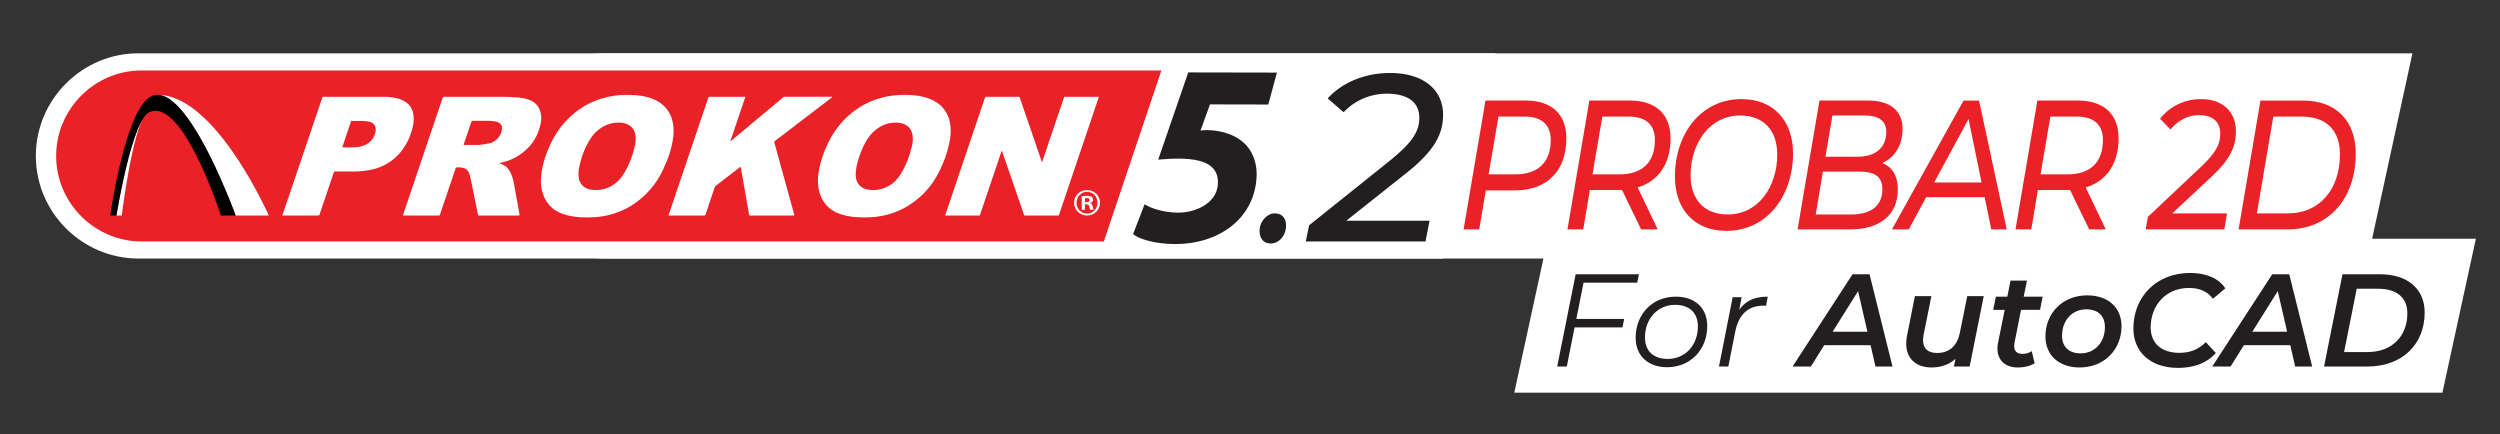 <?xml version="1.0" encoding="UTF-8" standalone="no"?>
<!DOCTYPE svg PUBLIC "-//W3C//DTD SVG 1.1//EN" "http://www.w3.org/Graphics/SVG/1.1/DTD/svg11.dtd">
<svg width="100%" height="100%" viewBox="0 0 426 74" version="1.1" xmlns="http://www.w3.org/2000/svg" xmlns:xlink="http://www.w3.org/1999/xlink" xml:space="preserve" xmlns:serif="http://www.serif.com/" style="fill-rule:evenodd;clip-rule:evenodd;stroke-linejoin:round;stroke-miterlimit:2;">
    <rect x="0" y="0" width="426" height="74" fill="#333333" stroke="none"/>
    <g transform="matrix(4.167,0,0,4.167,267.053,66.913)">
        <path d="M37.157,-6.294L-0.796,-6.294L-2.164,0L35.789,0L37.157,-6.294Z" style="fill:white;fill-rule:nonzero;"/>
    </g>
    <g transform="matrix(4.167,0,0,4.167,269.838,61.024)">
        <path d="M0,-3.085L-0.296,-1.602L1.661,-1.602L1.591,-1.257L-0.367,-1.257L-0.685,0.345L-1.078,0.345L-0.323,-3.43L2.265,-3.43L2.195,-3.085L0,-3.085Z" style="fill:rgb(35,31,32);fill-rule:nonzero;"/>
    </g>
    <g transform="matrix(4.167,0,0,4.167,289.319,57.493)">
        <path d="M0,-0.447C0,-1.002 -0.34,-1.332 -0.933,-1.332C-1.639,-1.332 -2.163,-0.77 -2.163,0.001C-2.163,0.556 -1.823,0.88 -1.23,0.88C-0.523,0.88 0,0.324 0,-0.447M-2.545,0.017C-2.545,-0.948 -1.86,-1.666 -0.906,-1.666C-0.119,-1.666 0.383,-1.202 0.383,-0.469C0.383,0.502 -0.302,1.219 -1.257,1.219C-2.044,1.219 -2.545,0.745 -2.545,0.017" style="fill:rgb(35,31,32);fill-rule:nonzero;"/>
    </g>
    <g transform="matrix(4.167,0,0,4.167,301.226,62.461)">
        <path d="M0,-2.858L-0.07,-2.486C-0.108,-2.486 -0.135,-2.491 -0.178,-2.491C-0.782,-2.491 -1.186,-2.146 -1.327,-1.44L-1.613,0L-1.995,0L-1.435,-2.836L-1.068,-2.836L-1.165,-2.319C-0.912,-2.691 -0.539,-2.858 0,-2.858" style="fill:rgb(35,31,32);fill-rule:nonzero;"/>
    </g>
    <g transform="matrix(4.167,0,0,4.167,318.212,52.666)">
        <path d="M0,0.927L-0.383,-0.734L-1.424,0.927L0,0.927ZM0.129,1.477L-1.769,1.477L-2.314,2.351L-3.063,2.351L-0.609,-1.424L0.086,-1.424L1.025,2.351L0.329,2.351L0.129,1.477Z" style="fill:rgb(35,31,32);fill-rule:nonzero;"/>
    </g>
    <g transform="matrix(4.167,0,0,4.167,338.03,62.617)">
        <path d="M0,-2.917L-0.577,-0.037L-1.219,-0.037L-1.154,-0.355C-1.418,-0.113 -1.758,0 -2.13,0C-2.75,0 -3.171,-0.345 -3.171,-0.976C-3.171,-1.083 -3.16,-1.197 -3.133,-1.321L-2.815,-2.917L-2.141,-2.917L-2.459,-1.337C-2.475,-1.256 -2.481,-1.186 -2.481,-1.116C-2.481,-0.781 -2.292,-0.593 -1.909,-0.593C-1.429,-0.593 -1.089,-0.862 -0.976,-1.423L-0.674,-2.917L0,-2.917Z" style="fill:rgb(35,31,32);fill-rule:nonzero;"/>
    </g>
    <g transform="matrix(4.167,0,0,4.167,343.264,51.99)">
        <path d="M0,1.548C-0.005,1.591 -0.011,1.634 -0.011,1.672C-0.011,1.871 0.091,1.995 0.329,1.995C0.458,1.995 0.593,1.958 0.706,1.882L0.825,2.378C0.62,2.508 0.367,2.551 0.129,2.551C-0.361,2.551 -0.696,2.265 -0.696,1.78C-0.696,1.71 -0.69,1.634 -0.674,1.553L-0.399,0.194L-0.868,0.194L-0.761,-0.345L-0.291,-0.345L-0.162,-1.003L0.512,-1.003L0.377,-0.345L1.154,-0.345L1.046,0.194L0.269,0.194L0,1.548Z" style="fill:rgb(35,31,32);fill-rule:nonzero;"/>
    </g>
    <g transform="matrix(4.167,0,0,4.167,358.677,57.225)">
        <path d="M0,-0.361C0,-0.809 -0.275,-1.084 -0.76,-1.084C-1.332,-1.084 -1.753,-0.642 -1.753,-0.005C-1.753,0.442 -1.478,0.717 -0.992,0.717C-0.421,0.717 0,0.275 0,-0.361M-2.432,0.027C-2.432,-0.938 -1.72,-1.655 -0.723,-1.655C0.129,-1.655 0.679,-1.159 0.679,-0.394C0.679,0.572 -0.038,1.294 -1.035,1.294C-1.882,1.294 -2.432,0.788 -2.432,0.027" style="fill:rgb(35,31,32);fill-rule:nonzero;"/>
    </g>
    <g transform="matrix(4.167,0,0,4.167,363.529,53.23)">
        <path d="M0,0.657C0,-0.621 0.922,-1.613 2.325,-1.613C2.972,-1.613 3.495,-1.392 3.759,-0.982L3.252,-0.556C3.047,-0.842 2.723,-0.999 2.276,-0.999C1.311,-0.999 0.707,-0.271 0.707,0.614C0.707,1.239 1.116,1.655 1.888,1.655C2.308,1.655 2.675,1.514 2.961,1.218L3.371,1.66C3.004,2.081 2.459,2.27 1.834,2.27C0.685,2.27 0,1.611 0,0.657" style="fill:rgb(35,31,32);fill-rule:nonzero;"/>
    </g>
    <g transform="matrix(4.167,0,0,4.167,389.727,52.666)">
        <path d="M0,0.927L-0.383,-0.734L-1.424,0.927L0,0.927ZM0.129,1.477L-1.769,1.477L-2.314,2.351L-3.063,2.351L-0.609,-1.424L0.086,-1.424L1.025,2.351L0.329,2.351L0.129,1.477Z" style="fill:rgb(35,31,32);fill-rule:nonzero;"/>
    </g>
    <g transform="matrix(4.167,0,0,4.167,403.454,49.202)">
        <path d="M0,2.589C1.014,2.589 1.623,1.915 1.623,1.009C1.623,0.389 1.219,0 0.421,0L-0.448,0L-0.965,2.589L0,2.589ZM-1.03,-0.593L0.496,-0.593C1.645,-0.593 2.33,0.017 2.33,0.966C2.33,2.303 1.386,3.182 -0.022,3.182L-1.785,3.182L-1.03,-0.593Z" style="fill:rgb(35,31,32);fill-rule:nonzero;"/>
    </g>
    <g transform="matrix(4.167,0,0,4.167,254.831,44.054)">
        <path d="M0,-8.392L-55.493,-8.392C-57.801,-8.392 -59.689,-6.504 -59.689,-4.196C-59.689,-1.888 -57.801,0 -55.493,0L-2.143,0L0,-8.392Z" style="fill:white;fill-rule:nonzero;"/>
    </g>
    <g transform="matrix(4.167,0,0,4.167,411.079,44.054)">
        <path d="M0,-8.392L-73.92,-8.392C-76.228,-8.392 -78.116,-6.504 -78.116,-4.196C-78.116,-1.888 -76.228,0 -73.92,0L-1.825,0L0,-8.392Z" style="fill:white;fill-rule:nonzero;"/>
    </g>
    <g transform="matrix(4.167,0,0,4.167,197.904,41.146)">
        <path d="M0,-6.994L-41.7,-6.994C-43.623,-6.994 -45.197,-5.42 -45.197,-3.497C-45.197,-1.574 -43.623,0 -41.7,0L-2.355,0L0,-6.994Z" style="fill:rgb(235,33,40);fill-rule:nonzero;"/>
    </g>
    <g transform="matrix(4.167,0,0,4.167,216.118,36.129)">
        <path d="M0,-4.396L-2.385,-4.401L-2.773,-3.329C-2.668,-3.35 -2.595,-3.35 -2.49,-3.349C-2.105,-3.349 -1.519,-3.241 -1.114,-2.922C-0.668,-2.592 -0.437,-2.029 -0.482,-1.381C-0.603,0.339 -2.099,1.313 -3.796,1.31C-4.619,1.308 -5.273,1.116 -5.529,0.903L-5.058,-0.317C-4.799,-0.147 -4.258,0.024 -3.685,0.025C-2.946,0.027 -2.116,-0.375 -2.063,-1.119C-2.02,-1.734 -2.364,-2.181 -3.666,-2.184C-3.989,-2.184 -4.22,-2.163 -4.502,-2.143L-3.273,-5.709L0.352,-5.702L0,-4.396Z" style="fill:rgb(35,31,32);fill-rule:nonzero;"/>
    </g>
    <g transform="matrix(4.167,0,0,4.167,216.511,36.36)">
        <path d="M0,1.231C-0.302,1.231 -0.473,0.997 -0.449,0.657C-0.426,0.317 -0.143,-0.001 0.17,0C0.524,0 0.651,0.266 0.63,0.563C0.604,0.935 0.333,1.232 0.01,1.231L0,1.231Z" style="fill:rgb(35,31,32);fill-rule:nonzero;"/>
    </g>
    <g transform="matrix(4.167,0,0,4.167,161.048,16.472)">
        <path d="M0,4.86C0.032,4.767 0.064,4.671 0.094,4.582C0.287,4.006 0.483,3.433 0.676,2.857C0.929,2.109 1.181,1.364 1.434,0.616C1.498,0.425 1.564,0.234 1.628,0.043C1.64,0.004 1.64,0.006 1.681,0.006L3,0.006C3.04,0.006 3.042,0.004 3.055,0.047C3.184,0.423 3.314,0.801 3.444,1.177C3.612,1.665 3.779,2.156 3.947,2.645C3.951,2.653 3.956,2.664 3.96,2.672C3.975,2.664 3.975,2.649 3.979,2.638C4.187,2.022 4.395,1.408 4.603,0.792C4.686,0.546 4.769,0.302 4.854,0.055C4.873,0 4.863,0.006 4.924,0.006L6.264,0.006C6.278,0.006 6.281,0.005 6.283,0.007C6.286,0.008 6.284,0.013 6.28,0.028C6.001,0.855 5.714,1.704 5.436,2.53C5.234,3.129 5.03,3.728 4.829,4.327C4.773,4.49 4.718,4.654 4.663,4.818C4.648,4.858 4.652,4.86 4.601,4.86L3.278,4.86C3.235,4.86 3.235,4.858 3.221,4.818C2.974,4.104 2.73,3.39 2.484,2.679C2.435,2.534 2.384,2.39 2.335,2.245C2.331,2.235 2.329,2.222 2.316,2.211C2.309,2.224 2.305,2.237 2.301,2.247C2.084,2.887 1.87,3.526 1.653,4.166C1.579,4.384 1.504,4.603 1.432,4.822C1.424,4.845 1.422,4.86 1.385,4.86L0,4.86Z" style="fill:white;fill-rule:nonzero;"/>
    </g>
    <g transform="matrix(4.167,0,0,4.167,113.902,16.488)">
        <path d="M0,4.856C0.011,4.826 0.024,4.79 0.034,4.758C0.191,4.293 0.349,3.826 0.506,3.361C0.767,2.587 1.028,1.816 1.29,1.043C1.402,0.71 1.515,0.374 1.63,0.041C1.642,0 1.644,0.002 1.687,0.002L3.146,0.002C2.94,0.607 2.736,1.211 2.532,1.819C2.551,1.816 2.56,1.806 2.568,1.797C3.21,1.26 3.851,0.725 4.495,0.187C4.561,0.132 4.627,0.079 4.69,0.024C4.71,0.007 4.729,0 4.754,0L6.685,0C6.689,0 6.695,0 6.702,0.002C6.698,0.022 6.681,0.028 6.668,0.039C6.232,0.374 5.795,0.708 5.357,1.041C5.024,1.296 4.692,1.551 4.359,1.806C4.321,1.836 4.321,1.831 4.334,1.88C4.476,2.396 4.618,2.913 4.76,3.429C4.886,3.885 5.011,4.344 5.139,4.801C5.143,4.816 5.147,4.83 5.15,4.843C5.154,4.856 5.124,4.856 5.111,4.856L3.348,4.856C3.304,4.856 3.303,4.852 3.295,4.805C3.246,4.518 3.195,4.232 3.144,3.943C3.087,3.62 3.031,3.299 2.974,2.976C2.968,2.94 2.961,2.904 2.955,2.87C2.938,2.862 2.934,2.872 2.925,2.878C2.594,3.135 2.263,3.392 1.929,3.647C1.908,3.662 1.899,3.681 1.891,3.705C1.768,4.07 1.521,4.803 1.521,4.803C1.521,4.803 1.517,4.816 1.51,4.833C1.504,4.849 1.495,4.856 1.476,4.856L0,4.856Z" style="fill:white;fill-rule:nonzero;"/>
    </g>
    <g transform="matrix(4.167,0,0,4.167,85.538,31.276)">
        <path d="M0,-2.236C-0.028,-1.903 -0.304,-1.679 -0.529,-1.643C-0.654,-1.622 -0.777,-1.592 -0.905,-1.582C-0.924,-1.58 -0.943,-1.58 -0.96,-1.58L-1.506,-1.58C-1.525,-1.58 -1.544,-1.577 -1.57,-1.586C-1.544,-1.665 -1.519,-1.739 -1.493,-1.813C-1.415,-2.047 -1.334,-2.283 -1.255,-2.516C-1.234,-2.578 -1.234,-2.567 -1.185,-2.567C-0.986,-2.567 -0.784,-2.569 -0.584,-2.567C-0.482,-2.565 -0.38,-2.563 -0.28,-2.542C-0.246,-2.535 -0.21,-2.525 -0.178,-2.512C-0.051,-2.465 0.013,-2.368 0,-2.236M1.593,-2.829C1.546,-3.117 1.391,-3.323 1.111,-3.425C0.973,-3.476 0.828,-3.5 0.684,-3.517C0.469,-3.54 0.255,-3.547 0.038,-3.547L-2.377,-3.547C-2.402,-3.547 -2.417,-3.54 -2.424,-3.515C-2.436,-3.468 -2.456,-3.421 -2.47,-3.374C-2.719,-2.642 -2.965,-1.909 -3.214,-1.178C-3.488,-0.365 -3.764,0.447 -4.038,1.26C-4.042,1.273 -4.055,1.307 -4.055,1.307L-2.581,1.307C-2.549,1.307 -2.54,1.292 -2.534,1.267C-2.373,0.787 -2.209,0.306 -2.048,-0.173L-1.895,-0.626C-1.886,-0.654 -1.873,-0.664 -1.844,-0.662C-1.808,-0.66 -1.772,-0.662 -1.737,-0.662C-1.665,-0.662 -1.595,-0.649 -1.529,-0.622C-1.449,-0.585 -1.387,-0.53 -1.353,-0.448C-1.338,-0.409 -1.323,-0.371 -1.313,-0.333C-1.268,-0.161 -1.238,0.016 -1.202,0.19C-1.128,0.549 -1.058,0.908 -0.983,1.267C-0.975,1.311 -0.965,1.307 -0.935,1.307L0.686,1.307C0.697,1.307 0.721,1.305 0.719,1.29C0.718,1.28 0.716,1.267 0.714,1.252C0.641,0.848 0.569,0.445 0.497,0.041C0.478,-0.061 0.457,-0.171 0.425,-0.261C0.392,-0.35 0.366,-0.424 0.302,-0.528C0.237,-0.632 0.17,-0.707 0.064,-0.756C0.009,-0.781 -0.047,-0.807 -0.111,-0.836C-0.055,-0.849 -0.006,-0.862 0.04,-0.872C0.45,-0.972 0.799,-1.178 1.09,-1.484C1.325,-1.732 1.476,-2.026 1.561,-2.357C1.602,-2.512 1.621,-2.669 1.593,-2.829" style="fill:white;fill-rule:nonzero;"/>
    </g>
    <g transform="matrix(4.167,0,0,4.167,108.133,28.154)">
        <path d="M0,-0.739C-0.089,-0.369 -0.223,-0.017 -0.418,0.31C-0.546,0.527 -0.71,0.71 -0.93,0.839C-1.17,0.979 -1.43,1.035 -1.708,1.009C-1.799,1.001 -1.888,0.982 -1.973,0.941C-2.152,0.854 -2.252,0.71 -2.283,0.514C-2.305,0.38 -2.296,0.247 -2.271,0.115C-2.196,-0.278 -2.063,-0.65 -1.861,-0.996C-1.718,-1.24 -1.531,-1.442 -1.281,-1.582C-1.09,-1.688 -0.888,-1.746 -0.654,-1.744C-0.542,-1.746 -0.416,-1.731 -0.299,-1.678C-0.087,-1.582 0.019,-1.412 0.04,-1.185C0.055,-1.032 0.036,-0.883 0,-0.739M1.559,-1.765C1.493,-2.075 1.34,-2.332 1.083,-2.525C0.909,-2.655 0.714,-2.738 0.504,-2.791C0.244,-2.857 -0.019,-2.876 -0.282,-2.876C-0.333,-2.876 -0.384,-2.878 -0.435,-2.876C-0.684,-2.869 -0.928,-2.835 -1.17,-2.776C-1.808,-2.619 -2.347,-2.296 -2.797,-1.82C-3.057,-1.546 -3.263,-1.236 -3.424,-0.898C-3.626,-0.473 -3.775,-0.034 -3.821,0.436C-3.845,0.669 -3.832,0.899 -3.762,1.126C-3.636,1.538 -3.379,1.825 -2.974,1.978C-2.74,2.067 -2.496,2.107 -2.25,2.124C-2.052,2.139 -1.852,2.139 -1.655,2.126C-1.455,2.114 -1.255,2.086 -1.062,2.039C-0.384,1.874 0.178,1.519 0.637,0.996C0.856,0.748 1.03,0.47 1.17,0.17C1.366,-0.242 1.517,-0.669 1.576,-1.126C1.604,-1.338 1.604,-1.553 1.559,-1.765" style="fill:white;fill-rule:nonzero;"/>
    </g>
    <g transform="matrix(4.167,0,0,4.167,155.368,28.209)">
        <path d="M0,-0.767C-0.093,-0.378 -0.234,-0.006 -0.444,0.336C-0.571,0.544 -0.733,0.716 -0.947,0.835C-1.226,0.99 -1.523,1.043 -1.837,0.975C-2.101,0.917 -2.279,0.72 -2.292,0.425C-2.294,0.399 -2.292,0.374 -2.292,0.348C-2.292,0.189 -2.262,0.036 -2.222,-0.117C-2.143,-0.41 -2.039,-0.693 -1.89,-0.956C-1.774,-1.164 -1.631,-1.349 -1.438,-1.491C-1.245,-1.636 -1.03,-1.729 -0.79,-1.75C-0.639,-1.763 -0.488,-1.759 -0.344,-1.706C-0.13,-1.627 -0.004,-1.472 0.03,-1.247C0.057,-1.086 0.038,-0.924 0,-0.767M1.572,-1.689C1.525,-1.999 1.393,-2.267 1.156,-2.477C0.977,-2.634 0.767,-2.73 0.539,-2.793C0.27,-2.868 -0.009,-2.889 -0.306,-2.893C-0.433,-2.887 -0.58,-2.885 -0.729,-2.868C-0.967,-2.84 -1.2,-2.793 -1.427,-2.717C-2.018,-2.519 -2.511,-2.177 -2.916,-1.704C-3.186,-1.387 -3.392,-1.03 -3.547,-0.646C-3.683,-0.31 -3.787,0.036 -3.826,0.397C-3.853,0.66 -3.838,0.917 -3.751,1.17C-3.626,1.531 -3.392,1.793 -3.037,1.941C-2.787,2.047 -2.523,2.092 -2.256,2.111C-2.058,2.126 -1.859,2.126 -1.661,2.113C-1.459,2.101 -1.26,2.073 -1.062,2.024C-0.478,1.882 0.023,1.593 0.45,1.176C0.743,0.89 0.973,0.556 1.149,0.189C1.319,-0.159 1.451,-0.523 1.531,-0.903C1.589,-1.162 1.612,-1.423 1.572,-1.689" style="fill:white;fill-rule:nonzero;"/>
    </g>
    <g transform="matrix(4.167,0,0,4.167,63.987,30.767)">
        <path d="M0,-1.997C-0.057,-1.691 -0.253,-1.502 -0.544,-1.411C-0.682,-1.366 -0.826,-1.358 -0.971,-1.356C-1.087,-1.353 -1.204,-1.356 -1.323,-1.356C-1.334,-1.356 -1.344,-1.353 -1.357,-1.364C-1.302,-1.525 -1.249,-1.685 -1.196,-1.846C-1.134,-2.027 -1.073,-2.209 -1.011,-2.39C-0.992,-2.45 -0.996,-2.439 -0.945,-2.439C-0.811,-2.439 -0.678,-2.441 -0.542,-2.439C-0.45,-2.437 -0.359,-2.428 -0.27,-2.409C-0.034,-2.36 0.038,-2.192 0,-1.997M1.557,-2.658C1.538,-2.825 1.478,-2.976 1.364,-3.102C1.26,-3.216 1.126,-3.286 0.981,-3.335C0.777,-3.403 0.567,-3.422 0.355,-3.424C-0.467,-3.426 -1.289,-3.425 -2.111,-3.425L-2.122,-3.425C-2.167,-3.425 -2.167,-3.424 -2.179,-3.384C-2.194,-3.341 -2.209,-3.297 -2.224,-3.255C-2.375,-2.811 -2.523,-2.369 -2.674,-1.925C-2.872,-1.343 -3.069,-0.759 -3.267,-0.177C-3.418,0.267 -3.569,0.713 -3.719,1.157C-3.749,1.244 -3.779,1.334 -3.811,1.429L-2.356,1.429C-2.302,1.429 -2.302,1.429 -2.285,1.378C-2.094,0.811 -1.901,0.244 -1.71,-0.321C-1.689,-0.381 -1.697,-0.372 -1.64,-0.372L-0.865,-0.372C-0.614,-0.372 -0.368,-0.398 -0.123,-0.455C0.312,-0.559 0.682,-0.774 0.979,-1.109C1.221,-1.381 1.383,-1.698 1.483,-2.046C1.544,-2.245 1.58,-2.447 1.557,-2.658" style="fill:white;fill-rule:nonzero;"/>
    </g>
    <g transform="matrix(4.167,0,0,4.167,184.882,34.669)">
        <path d="M0,-0.055L0.061,-0.055C0.132,-0.055 0.19,-0.079 0.19,-0.136C0.19,-0.187 0.153,-0.221 0.071,-0.221C0.037,-0.221 0.013,-0.218 0,-0.214L0,-0.055ZM-0.003,0.26L-0.132,0.26L-0.132,-0.296C-0.081,-0.306 -0.01,-0.312 0.081,-0.312C0.186,-0.312 0.234,-0.296 0.275,-0.272C0.305,-0.248 0.328,-0.204 0.328,-0.15C0.328,-0.089 0.281,-0.042 0.213,-0.021L0.213,-0.014C0.268,0.006 0.298,0.047 0.315,0.121C0.332,0.206 0.342,0.24 0.356,0.26L0.217,0.26C0.2,0.24 0.19,0.189 0.173,0.125C0.163,0.064 0.129,0.036 0.058,0.036L-0.003,0.036L-0.003,0.26ZM-0.346,-0.031C-0.346,0.216 -0.162,0.413 0.088,0.413C0.332,0.413 0.512,0.216 0.512,-0.028C0.512,-0.275 0.332,-0.475 0.085,-0.475C-0.162,-0.475 -0.346,-0.275 -0.346,-0.031M0.614,-0.031C0.614,0.262 0.384,0.493 0.084,0.493C-0.212,0.493 -0.448,0.262 -0.448,-0.031C-0.448,-0.318 -0.212,-0.548 0.084,-0.548C0.384,-0.548 0.614,-0.318 0.614,-0.031" style="fill:white;fill-rule:nonzero;"/>
    </g>
    <g transform="matrix(4.167,0,0,4.167,27.334,36.659)">
        <path d="M0,-4.905C0.034,-4.899 0.067,-4.89 0.1,-4.879C0.221,-4.839 0.328,-4.775 0.43,-4.7C0.554,-4.608 0.663,-4.5 0.768,-4.388C0.858,-4.292 0.94,-4.191 1.02,-4.087C1.186,-3.871 1.335,-3.644 1.477,-3.412C1.58,-3.242 1.678,-3.069 1.773,-2.895C1.852,-2.75 1.928,-2.603 2.003,-2.456C2.059,-2.347 2.111,-2.238 2.164,-2.128C2.209,-2.035 2.253,-1.941 2.297,-1.848C2.365,-1.701 2.431,-1.554 2.497,-1.405C2.587,-1.198 2.676,-0.99 2.762,-0.78C2.826,-0.625 2.888,-0.47 2.949,-0.313C2.99,-0.208 3.03,-0.102 3.069,0.004C3.07,0.007 3.071,0.011 3.073,0.015L4.432,0.015C4.428,0.007 4.425,-0.001 4.422,-0.009C4.373,-0.112 4.326,-0.217 4.276,-0.319C4.196,-0.48 4.117,-0.641 4.032,-0.799C3.991,-0.876 3.952,-0.952 3.91,-1.028C3.864,-1.113 3.818,-1.197 3.771,-1.281C3.728,-1.359 3.685,-1.437 3.64,-1.513C3.58,-1.613 3.521,-1.712 3.461,-1.811C3.378,-1.948 3.293,-2.084 3.206,-2.218C3.13,-2.335 3.051,-2.45 2.972,-2.565C2.906,-2.661 2.837,-2.755 2.768,-2.849C2.709,-2.93 2.648,-3.01 2.587,-3.089C2.534,-3.157 2.479,-3.224 2.425,-3.29C2.367,-3.361 2.307,-3.43 2.247,-3.5C2.204,-3.551 2.159,-3.6 2.113,-3.649C2.065,-3.701 2.016,-3.753 1.967,-3.803C1.91,-3.861 1.853,-3.917 1.794,-3.972C1.784,-3.982 1.772,-3.991 1.762,-4.001C1.702,-4.059 1.639,-4.114 1.575,-4.168C1.536,-4.201 1.498,-4.235 1.458,-4.266C1.414,-4.301 1.367,-4.335 1.322,-4.369C1.231,-4.438 1.136,-4.501 1.039,-4.56C0.948,-4.615 0.856,-4.665 0.76,-4.71C0.688,-4.743 0.615,-4.774 0.54,-4.801C0.446,-4.834 0.35,-4.862 0.253,-4.882C0.204,-4.892 0.155,-4.899 0.106,-4.906C0.075,-4.911 0.044,-4.911 0.013,-4.916C0.004,-4.918 -0.007,-4.92 -0.016,-4.914C-0.012,-4.907 -0.006,-4.906 0,-4.905" style="fill:white;fill-rule:nonzero;"/>
    </g>
    <g transform="matrix(4.167,0,0,4.167,20.749,20.484)">
        <path d="M0,3.897L0,3.894C0.002,3.868 0.005,3.844 0.008,3.819C0.015,3.768 0.023,3.717 0.03,3.666C0.037,3.617 0.042,3.568 0.049,3.519C0.06,3.445 0.072,3.371 0.083,3.297C0.092,3.233 0.1,3.169 0.109,3.106C0.12,3.039 0.132,2.971 0.143,2.904C0.153,2.836 0.162,2.768 0.173,2.701C0.187,2.616 0.203,2.531 0.218,2.446C0.232,2.364 0.245,2.28 0.26,2.197C0.272,2.127 0.287,2.056 0.3,1.986C0.314,1.909 0.326,1.833 0.342,1.757C0.365,1.646 0.388,1.534 0.412,1.423C0.435,1.318 0.457,1.214 0.482,1.109C0.501,1.027 0.522,0.945 0.543,0.864C0.579,0.726 0.616,0.59 0.659,0.455C0.706,0.306 0.757,0.157 0.825,0.016C0.828,0.011 0.83,0.006 0.828,0C0.824,0.008 0.819,0.015 0.815,0.022C0.755,0.129 0.704,0.239 0.657,0.352C0.534,0.647 0.437,0.952 0.35,1.259C0.235,1.663 0.138,2.071 0.049,2.481C-0.003,2.719 -0.051,2.958 -0.097,3.198C-0.125,3.348 -0.153,3.499 -0.18,3.649C-0.195,3.732 -0.208,3.815 -0.222,3.897L0,3.897Z" style="fill:white;fill-rule:nonzero;"/>
    </g>
    <g transform="matrix(4.167,0,0,4.167,19.849,16.147)">
        <path d="M0,4.938C0.001,4.933 0.001,4.928 0.002,4.923C0.041,4.685 0.084,4.448 0.13,4.211C0.17,4.001 0.213,3.791 0.257,3.582C0.331,3.236 0.412,2.893 0.502,2.551C0.577,2.273 0.657,1.997 0.752,1.725C0.826,1.516 0.906,1.31 1.009,1.114C1.021,1.091 1.035,1.067 1.045,1.042C1.049,1.027 1.061,1.016 1.069,1.003C1.117,0.916 1.178,0.838 1.252,0.771C1.272,0.753 1.295,0.737 1.319,0.724C1.385,0.69 1.453,0.667 1.528,0.659C1.588,0.654 1.648,0.653 1.707,0.665C1.799,0.683 1.886,0.718 1.968,0.765C2.067,0.821 2.156,0.891 2.24,0.968C2.291,1.016 2.34,1.065 2.387,1.118C2.438,1.174 2.487,1.232 2.535,1.292C2.601,1.373 2.662,1.458 2.722,1.544C2.795,1.649 2.863,1.757 2.928,1.867C2.998,1.983 3.064,2.1 3.128,2.219C3.171,2.3 3.214,2.381 3.256,2.462C3.318,2.585 3.378,2.709 3.436,2.833C3.457,2.878 3.479,2.921 3.499,2.966C3.538,3.052 3.576,3.139 3.614,3.226C3.659,3.33 3.703,3.434 3.747,3.538C3.776,3.606 3.805,3.676 3.832,3.745C3.867,3.834 3.9,3.924 3.936,4.013C3.977,4.116 4.015,4.219 4.053,4.323C4.099,4.449 4.146,4.574 4.189,4.701C4.216,4.78 4.246,4.858 4.268,4.938L4.875,4.938C4.761,4.63 4.64,4.326 4.514,4.023C4.316,3.547 4.106,3.077 3.878,2.614C3.73,2.315 3.575,2.019 3.408,1.73C3.213,1.393 3.004,1.063 2.761,0.757C2.621,0.581 2.47,0.415 2.296,0.272C2.19,0.185 2.078,0.111 1.951,0.059C1.896,0.036 1.839,0.021 1.781,0.009C1.76,0.007 1.738,0.004 1.717,0.002C1.671,0 1.625,0.002 1.58,0.011C1.497,0.025 1.419,0.057 1.348,0.104C1.27,0.155 1.202,0.218 1.142,0.29C1.085,0.357 1.034,0.427 0.987,0.5C0.912,0.619 0.846,0.743 0.785,0.87C0.742,0.961 0.703,1.054 0.664,1.147C0.612,1.274 0.564,1.402 0.519,1.531C0.469,1.677 0.422,1.824 0.379,1.971C0.345,2.085 0.312,2.198 0.281,2.313C0.257,2.407 0.231,2.501 0.207,2.595C0.186,2.68 0.165,2.765 0.144,2.851C0.127,2.92 0.111,2.989 0.095,3.059C0.079,3.131 0.064,3.203 0.049,3.274C0.034,3.341 0.019,3.407 0.005,3.473C-0.008,3.538 -0.02,3.603 -0.033,3.668C-0.048,3.74 -0.064,3.813 -0.078,3.885C-0.09,3.95 -0.099,4.015 -0.112,4.08C-0.124,4.139 -0.134,4.198 -0.145,4.257C-0.154,4.305 -0.163,4.352 -0.171,4.401C-0.178,4.44 -0.184,4.48 -0.19,4.519C-0.196,4.554 -0.202,4.589 -0.208,4.624C-0.213,4.659 -0.218,4.694 -0.224,4.729C-0.229,4.765 -0.235,4.801 -0.241,4.837C-0.246,4.871 -0.252,4.904 -0.257,4.938L0,4.938Z" style="fill-rule:nonzero;"/>
    </g>
    <g transform="matrix(4.167,0,0,4.167,229.4,15.961)">
        <path d="M0,5.197L3.407,5.197L3.241,6.044L-1.655,6.044L-1.518,5.382L1.801,2.725C2.715,1.985 2.988,1.537 2.988,0.983C2.988,0.389 2.569,0 1.655,0C0.993,0 0.351,0.272 -0.107,0.759L-0.759,0.194C-0.195,-0.438 0.74,-0.847 1.791,-0.847C3.173,-0.847 3.961,-0.146 3.961,0.856C3.961,1.644 3.621,2.326 2.453,3.25L0,5.197Z" style="fill:rgb(35,31,32);fill-rule:nonzero;"/>
    </g>
    <g transform="matrix(4.167,0,0,4.167,264.243,32.374)">
        <path d="M0,-2.046C0,-2.678 -0.384,-3.002 -1.062,-3.002L-2.137,-3.002L-2.54,-0.639L-1.446,-0.639C-0.531,-0.639 0,-1.121 0,-2.046M0.64,-2.114C0.64,-0.767 -0.166,0.016 -1.459,0.016L-2.655,0.016L-2.924,1.611L-3.563,1.611L-2.668,-3.657L-1.005,-3.657C0.038,-3.657 0.64,-3.092 0.64,-2.114" style="fill:rgb(235,33,40);fill-rule:nonzero;"/>
    </g>
    <g transform="matrix(4.167,0,0,4.167,281.995,32.374)">
        <path d="M0,-2.046C0,-2.678 -0.384,-3.002 -1.068,-3.002L-2.149,-3.002L-2.552,-0.639L-1.446,-0.639C-0.531,-0.639 0,-1.121 0,-2.046M-0.704,-0.104L0.115,1.611L-0.563,1.611L-1.343,0.001L-2.661,0.001L-2.93,1.611L-3.576,1.611L-2.68,-3.657L-1.011,-3.657C0.038,-3.657 0.64,-3.092 0.64,-2.114C0.64,-1.068 0.141,-0.36 -0.704,-0.104" style="fill:rgb(235,33,40);fill-rule:nonzero;"/>
    </g>
    <g transform="matrix(4.167,0,0,4.167,302.842,29.901)">
        <path d="M0,-0.858C0,-1.806 -0.525,-2.453 -1.516,-2.453C-2.757,-2.453 -3.544,-1.324 -3.544,-0C-3.544,0.948 -3.013,1.595 -2.022,1.595C-0.781,1.595 0,0.467 0,-0.858M-4.184,0.045C-4.184,-1.708 -3.116,-3.123 -1.465,-3.123C-0.128,-3.123 0.646,-2.22 0.646,-0.903C0.646,0.85 -0.429,2.265 -2.079,2.265C-3.416,2.265 -4.184,1.362 -4.184,0.045" style="fill:rgb(235,33,40);fill-rule:nonzero;"/>
    </g>
    <g transform="matrix(4.167,0,0,4.167,312.252,36.545)">
        <path d="M0,-4.048L-0.288,-2.362L1.024,-2.362C1.727,-2.362 2.201,-2.701 2.201,-3.378C2.201,-3.837 1.875,-4.048 1.318,-4.048L0,-4.048ZM2.041,-1.03C2.041,-1.565 1.708,-1.753 1.107,-1.753L-0.39,-1.753L-0.685,0.001L0.774,0.001C1.58,0.001 2.041,-0.361 2.041,-1.03M2.674,-1.038C2.674,0.053 1.9,0.61 0.729,0.61L-1.427,0.61L-0.531,-4.658L1.452,-4.658C2.348,-4.658 2.866,-4.259 2.866,-3.499C2.866,-2.791 2.514,-2.317 2.041,-2.106C2.431,-1.948 2.674,-1.587 2.674,-1.038" style="fill:rgb(235,33,40);fill-rule:nonzero;"/>
    </g>
    <g transform="matrix(4.167,0,0,4.167,337.656,25.134)">
        <path d="M0,1.43L-0.531,-1.166L-1.938,1.43L0,1.43ZM0.128,2.032L-2.265,2.032L-2.975,3.349L-3.665,3.349L-0.736,-1.919L-0.102,-1.919L1.03,3.349L0.397,3.349L0.128,2.032Z" style="fill:rgb(235,33,40);fill-rule:nonzero;"/>
    </g>
    <g transform="matrix(4.167,0,0,4.167,358.341,32.374)">
        <path d="M0,-2.046C0,-2.678 -0.384,-3.002 -1.068,-3.002L-2.149,-3.002L-2.552,-0.639L-1.446,-0.639C-0.531,-0.639 0,-1.121 0,-2.046M-0.704,-0.104L0.115,1.611L-0.563,1.611L-1.343,0.001L-2.661,0.001L-2.93,1.611L-3.576,1.611L-2.68,-3.657L-1.011,-3.657C0.038,-3.657 0.64,-3.092 0.64,-2.114C0.64,-1.068 0.141,-0.36 -0.704,-0.104" style="fill:rgb(235,33,40);fill-rule:nonzero;"/>
    </g>
    <g transform="matrix(4.167,0,0,4.167,370.151,19.617)">
        <path d="M0,4.018L2.239,4.018L2.13,4.673L-1.087,4.673L-0.998,4.161L1.184,2.107C1.785,1.535 1.964,1.189 1.964,0.76C1.964,0.301 1.689,0 1.088,0C0.652,0 0.23,0.21 -0.07,0.587L-0.499,0.15C-0.128,-0.339 0.486,-0.655 1.177,-0.655C2.085,-0.655 2.604,-0.113 2.604,0.662C2.604,1.271 2.38,1.798 1.612,2.513L0,4.018Z" style="fill:rgb(235,33,40);fill-rule:nonzero;"/>
    </g>
    <g transform="matrix(4.167,0,0,4.167,389.876,19.867)">
        <path d="M0,3.958C1.318,3.958 2.124,2.942 2.124,1.55C2.124,0.602 1.606,0 0.563,0L-0.601,0L-1.273,3.958L0,3.958ZM-1.126,-0.655L0.627,-0.655C1.983,-0.655 2.77,0.196 2.77,1.505C2.77,3.364 1.657,4.613 -0.019,4.613L-2.021,4.613L-1.126,-0.655Z" style="fill:rgb(235,33,40);fill-rule:nonzero;"/>
    </g>
</svg>

